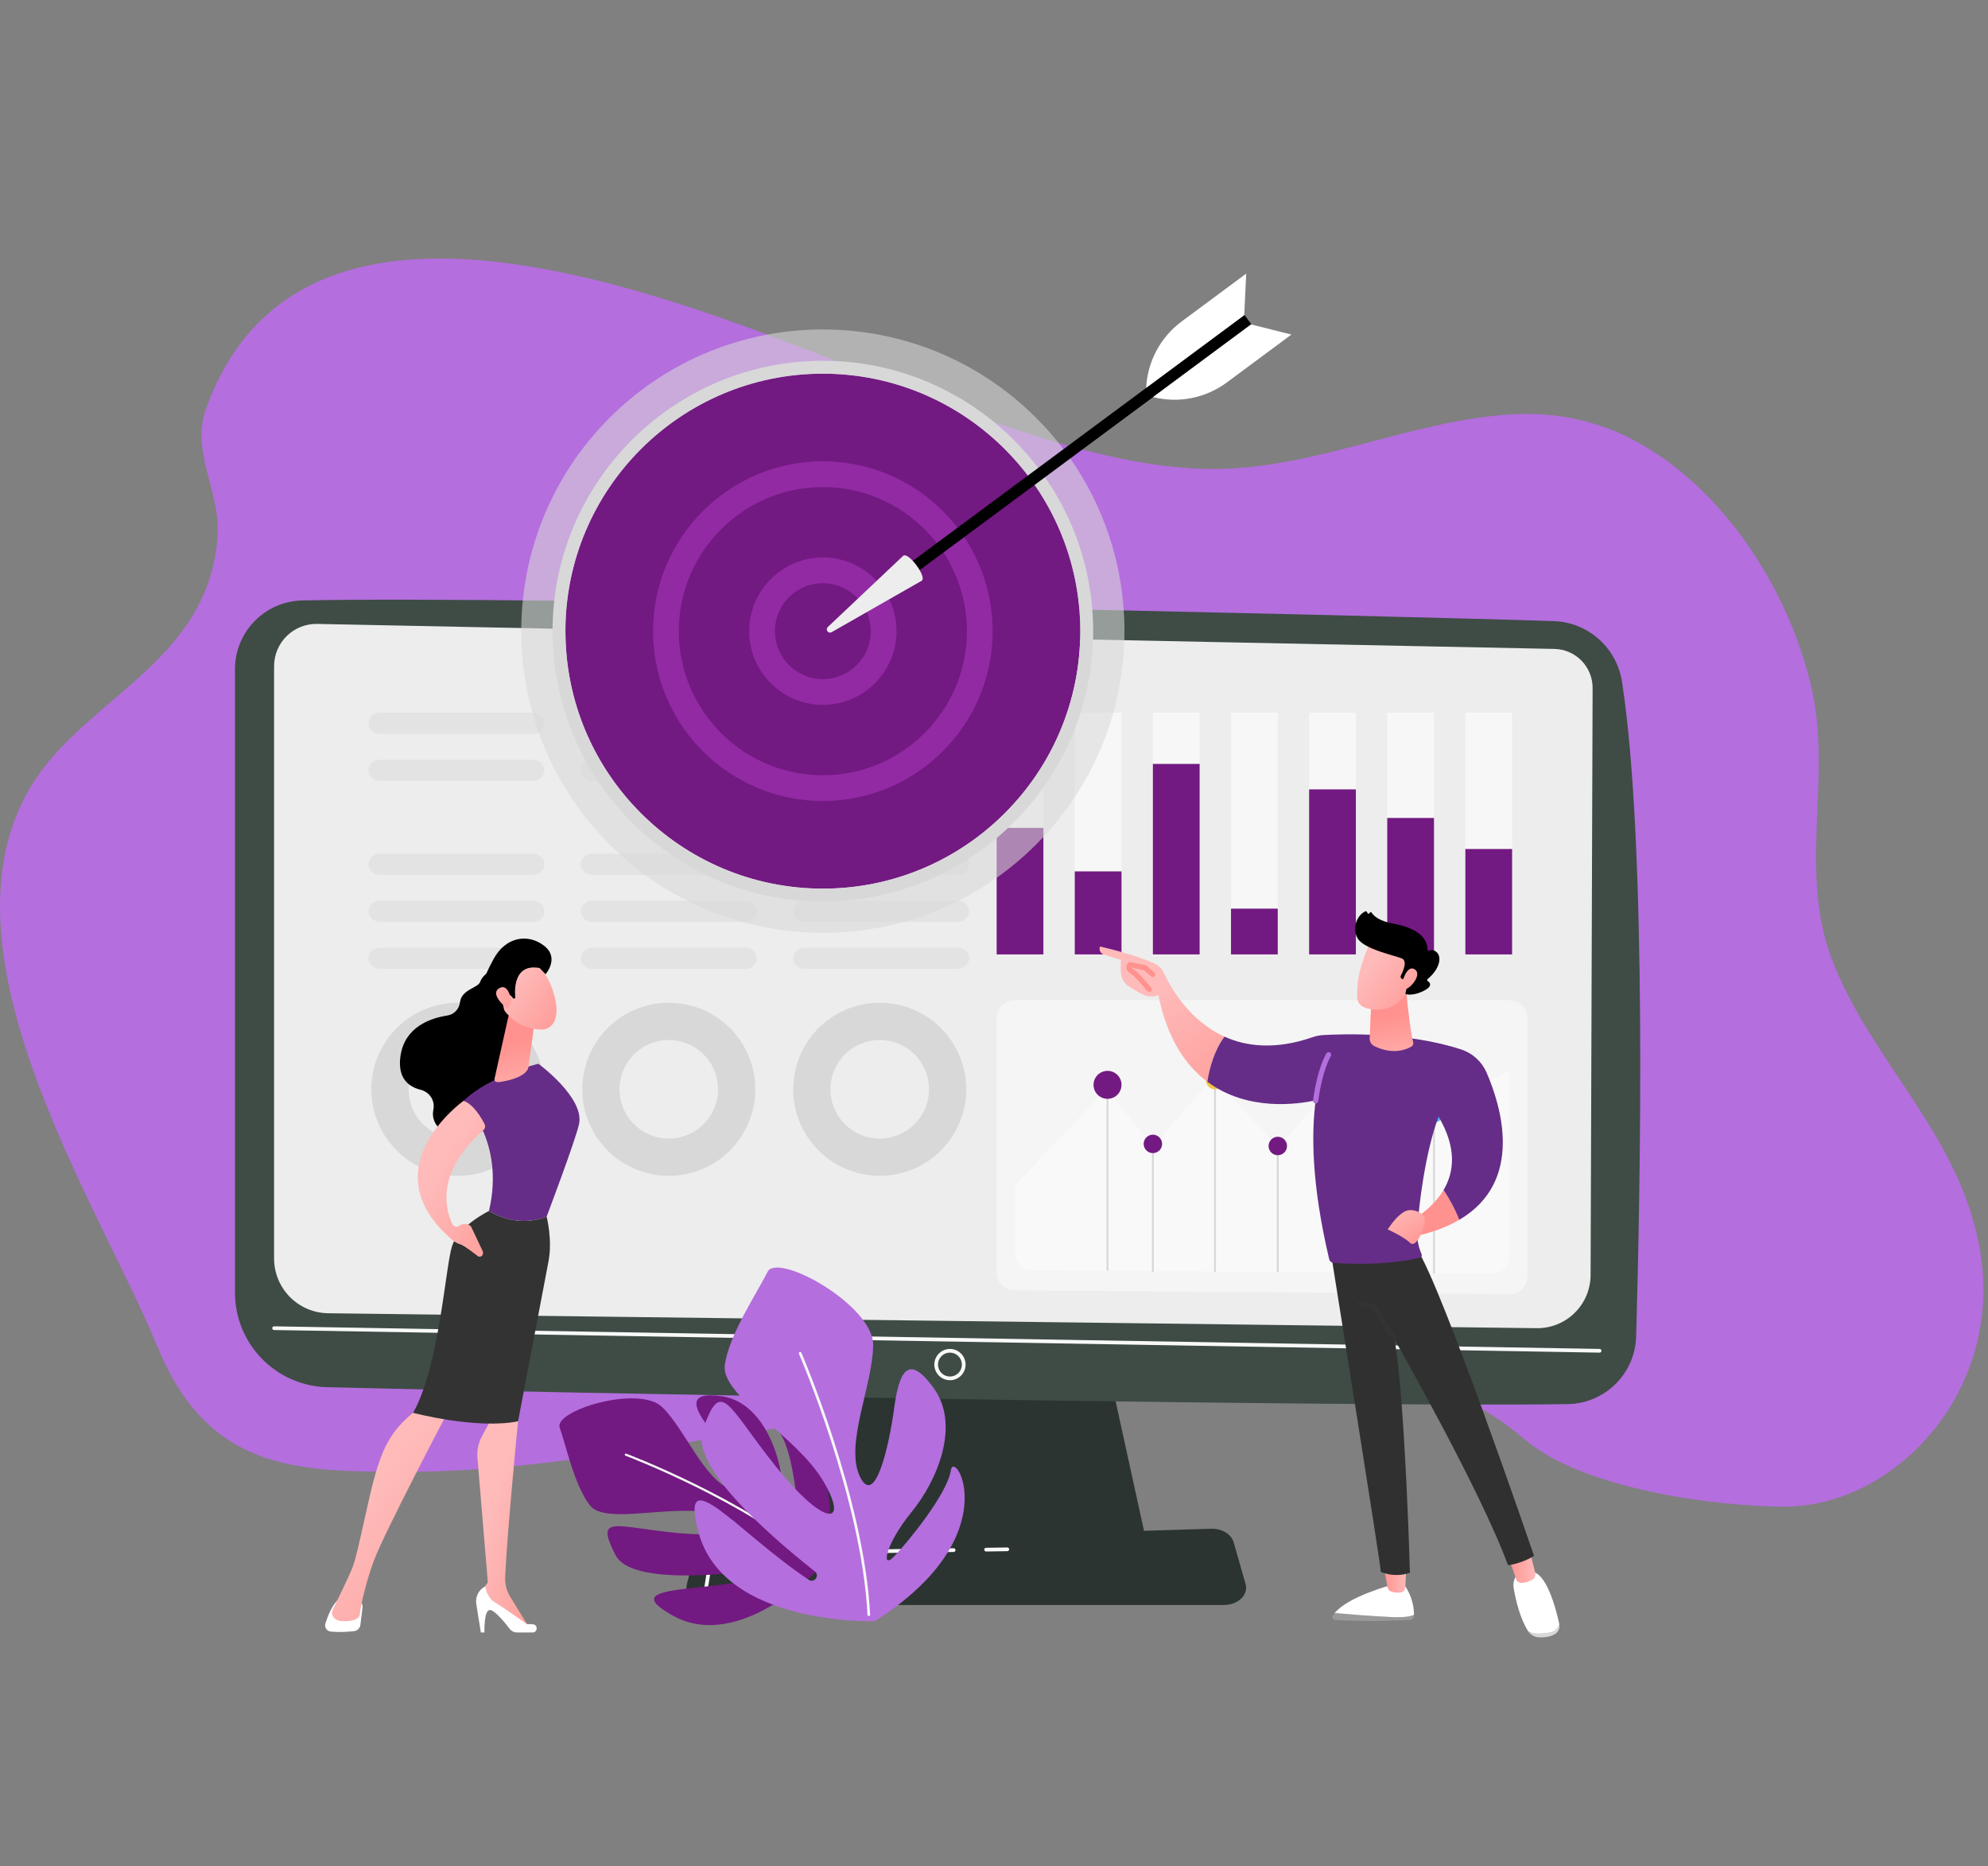 <svg width="423" height="397" viewBox="0 0 423 397" fill="none" xmlns="http://www.w3.org/2000/svg">
<rect x="0" y="0" width="423" height="397" fill="#808080" stroke="none"/>
<path d="M8.472 164.442C20.416 147.782 44.66 139.563 46.294 113.958C46.914 104.261 40.471 96.195 43.883 86.799C66.776 23.766 161.303 71.323 202.344 86.463C219.432 92.776 239.895 99.842 258.54 99.759C280.003 99.661 300.346 89.396 321.637 88.151C328.197 87.771 334.28 88.559 339.928 90.377C361.095 97.183 379.109 120.312 385.249 145.453C390.222 165.837 382.068 185.441 390.348 205.525C399.172 226.944 417.607 242.306 421.442 266.783C426.044 296.16 403.08 320.639 379.455 320.498C364.415 320.409 336.682 316.699 324.322 306.122C309.27 293.242 294.04 291.831 275.906 291.584C241.405 291.116 206.604 298.182 172.353 302.839C143 306.83 113.966 313.31 84.386 313.108C62.66 312.96 44.235 312.551 33.502 286.469C20.67 255.312 -16.58 199.384 8.472 164.442Z" fill="#B46EDE"/>
<g clip-path="url(#clip0_65_4832)">
<path d="M175.828 285.021L169.371 329.575H244.278L234.521 285.021H175.828Z" fill="#2B3430"/>
<path d="M49.998 142.355V274.972C49.996 280.219 52.044 285.259 55.706 289.017C59.367 292.775 64.352 294.955 69.597 295.09C118.035 296.339 287.448 299.37 333.558 298.688C337.373 298.631 341.02 297.103 343.736 294.422C346.452 291.742 348.027 288.116 348.134 284.301C349.024 253.493 350.468 179.408 345.124 145.013C344.581 141.503 342.827 138.293 340.167 135.939C337.508 133.584 334.109 132.233 330.558 132.12C289.973 130.821 110.385 126.699 64.296 127.732C60.475 127.817 56.838 129.395 54.166 132.128C51.493 134.861 49.997 138.532 49.998 142.355Z" fill="#3E4C45"/>
<path d="M58.318 141.71V267.706C58.318 270.768 59.523 273.707 61.673 275.888C63.822 278.068 66.744 279.316 69.806 279.36L326.929 282.537C328.429 282.559 329.919 282.284 331.313 281.727C332.706 281.17 333.975 280.342 335.046 279.29C336.117 278.239 336.968 276.986 337.552 275.604C338.135 274.221 338.438 272.736 338.443 271.236L338.871 146.367C338.879 144.196 338.036 142.109 336.523 140.552C335.009 138.996 332.946 138.095 330.776 138.042L67.526 132.723C66.328 132.694 65.135 132.905 64.02 133.343C62.904 133.782 61.887 134.439 61.029 135.277C60.171 136.114 59.489 137.114 59.024 138.219C58.558 139.324 58.318 140.511 58.318 141.71Z" fill="#EDEDED"/>
<path d="M340.375 287.738H340.367L58.313 282.93C58.261 282.929 58.21 282.918 58.163 282.897C58.115 282.877 58.072 282.847 58.036 282.81C58 282.773 57.972 282.729 57.953 282.681C57.934 282.633 57.925 282.581 57.926 282.529C57.928 282.425 57.971 282.326 58.046 282.253C58.121 282.18 58.222 282.14 58.326 282.141L340.381 286.948C340.482 286.954 340.577 286.998 340.646 287.072C340.715 287.146 340.753 287.244 340.753 287.345C340.752 287.446 340.712 287.543 340.642 287.616C340.571 287.689 340.476 287.732 340.375 287.736V287.738Z" fill="#F9F9F9"/>
<path d="M202.128 293.608C201.469 293.608 200.826 293.413 200.278 293.047C199.731 292.681 199.304 292.161 199.052 291.553C198.8 290.944 198.734 290.275 198.863 289.629C198.991 288.984 199.308 288.39 199.774 287.925C200.239 287.459 200.833 287.142 201.478 287.014C202.124 286.885 202.794 286.951 203.402 287.203C204.01 287.455 204.53 287.882 204.896 288.429C205.262 288.977 205.457 289.62 205.457 290.279C205.456 291.161 205.105 292.007 204.481 292.631C203.857 293.256 203.01 293.607 202.128 293.608ZM202.128 287.738C201.625 287.738 201.134 287.887 200.716 288.166C200.299 288.446 199.973 288.842 199.781 289.307C199.589 289.771 199.538 290.282 199.636 290.774C199.734 291.267 199.976 291.72 200.332 292.075C200.687 292.43 201.139 292.672 201.632 292.77C202.125 292.868 202.636 292.818 203.1 292.626C203.564 292.433 203.961 292.108 204.24 291.69C204.519 291.272 204.668 290.781 204.668 290.279C204.667 289.605 204.399 288.96 203.923 288.483C203.447 288.007 202.801 287.739 202.128 287.738Z" fill="#F9F9F9"/>
<path d="M260.413 341.423H150.782C147.804 341.423 145.568 339.302 146.143 337.025L147.55 331.461C147.978 329.788 149.814 328.56 152 328.491L257.688 325.198C259.972 325.126 261.995 326.338 262.492 328.077L265.027 336.939C265.687 339.238 263.439 341.423 260.413 341.423Z" fill="#2B3430"/>
<path d="M209.798 330.037C209.697 330.031 209.602 329.988 209.532 329.914C209.463 329.841 209.424 329.743 209.424 329.642C209.424 329.541 209.463 329.444 209.532 329.37C209.602 329.297 209.697 329.253 209.798 329.248L214.327 329.182C214.431 329.181 214.531 329.222 214.606 329.294C214.681 329.367 214.724 329.466 214.727 329.57C214.728 329.675 214.688 329.775 214.615 329.85C214.543 329.926 214.443 329.969 214.338 329.97L209.81 330.037H209.798Z" fill="#F9F9F9"/>
<path d="M150.202 338.393C150.181 338.395 150.16 338.395 150.139 338.393C150.037 338.375 149.945 338.318 149.885 338.234C149.825 338.149 149.801 338.045 149.818 337.942L150.46 333.895C150.628 332.835 151.165 331.868 151.976 331.165C152.788 330.463 153.822 330.07 154.895 330.056L202.93 329.354C203.031 329.357 203.127 329.4 203.198 329.472C203.269 329.544 203.31 329.641 203.311 329.742C203.313 329.844 203.275 329.942 203.207 330.016C203.138 330.091 203.043 330.136 202.942 330.142L154.906 330.844C154.018 330.856 153.164 331.181 152.493 331.762C151.821 332.343 151.377 333.143 151.239 334.019L150.597 338.066C150.581 338.159 150.532 338.243 150.46 338.303C150.387 338.362 150.296 338.394 150.202 338.393Z" fill="#F9F9F9"/>
<g opacity="0.53">
<path d="M222.011 151.602H212.062V203.026H222.011V151.602Z" fill="white"/>
<path d="M238.634 151.602H228.686V203.026H238.634V151.602Z" fill="white"/>
<path d="M255.257 151.602H245.309V203.026H255.257V151.602Z" fill="white"/>
<path d="M271.878 151.602H261.93V203.026H271.878V151.602Z" fill="white"/>
<path d="M288.501 151.602H278.553V203.026H288.501V151.602Z" fill="white"/>
<path d="M305.122 151.602H295.174V203.026H305.122V151.602Z" fill="white"/>
<path d="M321.745 151.602H311.797V203.026H321.745V151.602Z" fill="white"/>
</g>
<path d="M222.011 176.114H212.062V203.027H222.011V176.114Z" fill="#731982"/>
<path d="M238.632 185.363H228.684V203.026H238.632V185.363Z" fill="#731982"/>
<path d="M255.255 162.504H245.307V203.025H255.255V162.504Z" fill="#731982"/>
<path d="M271.876 193.291H261.928V203.026H271.876V193.291Z" fill="#731982"/>
<path d="M288.499 167.921H278.551V203.026H288.499V167.921Z" fill="#731982"/>
<path d="M305.12 174H295.172V203.027H305.12V174Z" fill="#731982"/>
<path d="M321.743 180.606H311.795V203.027H321.743V180.606Z" fill="#731982"/>
<path d="M97.422 213.306C93.78 213.304 90.22 214.383 87.191 216.405C84.163 218.428 81.802 221.303 80.407 224.667C79.013 228.031 78.647 231.734 79.357 235.306C80.067 238.877 81.82 242.159 84.394 244.734C86.969 247.31 90.25 249.064 93.821 249.775C97.393 250.486 101.095 250.122 104.46 248.728C107.825 247.335 110.701 244.975 112.724 241.947C114.748 238.919 115.828 235.359 115.828 231.717C115.828 226.835 113.889 222.153 110.437 218.701C106.986 215.248 102.304 213.307 97.422 213.306ZM97.422 242.206C95.348 242.206 93.32 241.591 91.596 240.439C89.871 239.287 88.527 237.649 87.734 235.733C86.94 233.817 86.732 231.708 87.137 229.674C87.541 227.639 88.54 225.771 90.007 224.304C91.474 222.838 93.342 221.839 95.376 221.434C97.41 221.03 99.519 221.237 101.435 222.031C103.351 222.825 104.989 224.169 106.142 225.893C107.294 227.618 107.909 229.646 107.909 231.72C107.909 234.501 106.804 237.168 104.837 239.135C102.871 241.102 100.203 242.206 97.422 242.206Z" fill="#D8D8D8"/>
<path d="M142.302 213.306C138.661 213.306 135.101 214.385 132.073 216.409C129.046 218.432 126.686 221.307 125.292 224.672C123.899 228.036 123.534 231.738 124.244 235.309C124.955 238.881 126.708 242.162 129.283 244.737C131.858 247.312 135.139 249.065 138.71 249.776C142.282 250.486 145.984 250.121 149.348 248.728C152.713 247.334 155.588 244.974 157.611 241.947C159.634 238.919 160.714 235.359 160.714 231.717C160.714 229.3 160.238 226.905 159.313 224.672C158.387 222.438 157.031 220.408 155.322 218.698C153.612 216.989 151.582 215.632 149.348 214.707C147.115 213.782 144.72 213.306 142.302 213.306ZM142.302 242.206C140.228 242.206 138.201 241.591 136.476 240.439C134.752 239.287 133.408 237.649 132.614 235.733C131.82 233.817 131.613 231.708 132.017 229.674C132.422 227.639 133.421 225.771 134.887 224.304C136.354 222.838 138.222 221.839 140.257 221.434C142.291 221.03 144.399 221.237 146.316 222.031C148.232 222.825 149.87 224.169 151.022 225.893C152.174 227.618 152.789 229.646 152.789 231.72C152.789 234.501 151.684 237.168 149.718 239.135C147.751 241.102 145.084 242.206 142.302 242.206Z" fill="#D8D8D8"/>
<path d="M187.185 213.306C183.544 213.306 179.984 214.386 176.957 216.41C173.929 218.433 171.57 221.309 170.176 224.673C168.783 228.037 168.419 231.739 169.129 235.311C169.84 238.882 171.594 242.163 174.169 244.737C176.744 247.312 180.025 249.065 183.596 249.776C187.168 250.486 190.869 250.121 194.234 248.728C197.598 247.334 200.473 244.974 202.496 241.946C204.519 238.919 205.599 235.359 205.599 231.717C205.599 229.299 205.123 226.905 204.197 224.671C203.272 222.437 201.916 220.407 200.206 218.698C198.496 216.988 196.466 215.632 194.232 214.707C191.998 213.781 189.603 213.305 187.185 213.306ZM187.185 242.206C185.111 242.206 183.083 241.591 181.359 240.439C179.634 239.287 178.29 237.649 177.497 235.733C176.703 233.817 176.495 231.708 176.9 229.674C177.304 227.639 178.303 225.771 179.77 224.304C181.236 222.838 183.105 221.839 185.139 221.434C187.173 221.03 189.282 221.237 191.198 222.031C193.114 222.825 194.752 224.169 195.905 225.893C197.057 227.618 197.672 229.646 197.672 231.72C197.672 234.501 196.567 237.168 194.6 239.135C192.634 241.102 189.966 242.206 187.185 242.206Z" fill="#D8D8D8"/>
<path opacity="0.44" d="M321.208 275.279L215.82 274.488C214.821 274.48 213.865 274.078 213.161 273.369C212.457 272.66 212.062 271.702 212.063 270.703V216.557C212.063 215.553 212.462 214.59 213.171 213.881C213.881 213.171 214.844 212.772 215.847 212.772H321.236C322.24 212.772 323.202 213.171 323.912 213.881C324.622 214.59 325.02 215.553 325.02 216.557V271.495C325.02 271.994 324.922 272.488 324.73 272.95C324.538 273.411 324.257 273.829 323.902 274.181C323.548 274.533 323.127 274.811 322.665 275C322.202 275.188 321.707 275.283 321.208 275.279Z" fill="white"/>
<path opacity="0.44" d="M304.861 237.219L291.313 222.892L271.882 244.026L258.171 229.232L245.307 243.765L235.445 231.78L216.012 252.02V266.653C216.012 267.581 216.379 268.473 217.034 269.132C217.688 269.791 218.577 270.165 219.506 270.172L317.525 270.908C317.989 270.912 318.45 270.823 318.88 270.648C319.31 270.473 319.701 270.214 320.031 269.887C320.361 269.56 320.622 269.171 320.801 268.742C320.979 268.313 321.071 267.853 321.071 267.389V227.582L304.861 237.219Z" fill="white"/>
<path d="M305.318 236.821H304.924V270.908H305.318V236.821Z" fill="#D8D8D8"/>
<path d="M291.505 222.892H291.111V270.712H291.505V222.892Z" fill="white"/>
<path d="M272.073 243.768H271.68V270.566H272.073V243.768Z" fill="#D8D8D8"/>
<path d="M258.728 229.755H258.334V270.565H258.728V229.755Z" fill="#D8D8D8"/>
<path d="M245.503 243.333H245.109V270.565H245.503V243.333Z" fill="#D8D8D8"/>
<path d="M235.853 230.771H235.459V270.303H235.853V230.771Z" fill="#D8D8D8"/>
<path d="M238.632 230.772C238.632 231.361 238.457 231.936 238.13 232.426C237.803 232.916 237.337 233.298 236.793 233.523C236.249 233.748 235.65 233.807 235.072 233.692C234.495 233.577 233.964 233.293 233.548 232.877C233.131 232.46 232.848 231.93 232.733 231.352C232.618 230.774 232.677 230.175 232.903 229.631C233.128 229.087 233.51 228.622 234 228.295C234.49 227.968 235.066 227.793 235.655 227.793C236.046 227.793 236.433 227.87 236.794 228.02C237.156 228.17 237.484 228.389 237.76 228.666C238.037 228.942 238.256 229.271 238.406 229.632C238.555 229.993 238.632 230.38 238.632 230.772Z" fill="#731982"/>
<path d="M245.307 245.295C246.39 245.295 247.269 244.417 247.269 243.333C247.269 242.25 246.39 241.372 245.307 241.372C244.224 241.372 243.346 242.25 243.346 243.333C243.346 244.417 244.224 245.295 245.307 245.295Z" fill="#731982"/>
<path d="M260.495 229.756C260.495 230.144 260.38 230.523 260.164 230.845C259.948 231.168 259.642 231.419 259.284 231.567C258.925 231.716 258.531 231.754 258.15 231.679C257.77 231.603 257.421 231.416 257.146 231.142C256.872 230.867 256.685 230.518 256.61 230.137C256.534 229.757 256.573 229.362 256.722 229.004C256.87 228.646 257.122 228.339 257.444 228.124C257.767 227.908 258.146 227.793 258.534 227.793C258.791 227.793 259.047 227.844 259.285 227.943C259.523 228.042 259.739 228.186 259.921 228.368C260.103 228.551 260.248 228.767 260.346 229.005C260.445 229.243 260.495 229.498 260.495 229.756Z" fill="url(#paint0_linear_65_4832)"/>
<path d="M273.823 244.094C273.997 243.025 273.271 242.017 272.201 241.844C271.132 241.67 270.125 242.396 269.951 243.465C269.777 244.535 270.504 245.542 271.573 245.716C272.642 245.889 273.65 245.163 273.823 244.094Z" fill="#731982"/>
<path d="M291.309 224.853C292.392 224.853 293.271 223.975 293.271 222.892C293.271 221.808 292.392 220.93 291.309 220.93C290.226 220.93 289.348 221.808 289.348 222.892C289.348 223.975 290.226 224.853 291.309 224.853Z" fill="url(#paint1_linear_65_4832)"/>
<path d="M305.122 238.782C306.205 238.782 307.083 237.904 307.083 236.821C307.083 235.738 306.205 234.859 305.122 234.859C304.038 234.859 303.16 235.738 303.16 236.821C303.16 237.904 304.038 238.782 305.122 238.782Z" fill="url(#paint2_linear_65_4832)"/>
<g opacity="0.48">
<path d="M113.372 151.602H80.865C79.507 151.602 78.404 152.613 78.404 153.859C78.404 155.106 79.507 156.117 80.865 156.117H113.372C114.731 156.117 115.834 155.107 115.834 153.859C115.834 152.612 114.731 151.602 113.372 151.602Z" fill="#D8D8D8"/>
<path d="M113.372 161.6H80.865C79.507 161.6 78.404 162.612 78.404 163.858C78.404 165.105 79.507 166.117 80.865 166.117H113.372C114.731 166.117 115.834 165.106 115.834 163.858C115.834 162.61 114.731 161.6 113.372 161.6Z" fill="#D8D8D8"/>
<path d="M113.372 201.597H80.865C79.507 201.597 78.404 202.607 78.404 203.855C78.404 205.103 79.507 206.113 80.865 206.113H113.372C114.731 206.113 115.834 205.101 115.834 203.855C115.834 202.608 114.731 201.597 113.372 201.597Z" fill="#D8D8D8"/>
<path d="M113.372 191.597H80.865C79.507 191.597 78.404 192.608 78.404 193.856C78.404 195.104 79.507 196.114 80.865 196.114H113.372C114.731 196.114 115.834 195.103 115.834 193.856C115.834 192.609 114.731 191.597 113.372 191.597Z" fill="#D8D8D8"/>
<path d="M113.372 181.598H80.865C79.507 181.598 78.404 182.609 78.404 183.857C78.404 185.105 79.507 186.115 80.865 186.115H113.372C114.731 186.115 115.834 185.104 115.834 183.857C115.834 182.61 114.731 181.598 113.372 181.598Z" fill="#D8D8D8"/>
</g>
<g opacity="0.48">
<path d="M158.557 151.602H126.051C124.691 151.602 123.59 152.613 123.59 153.859C123.59 155.106 124.692 156.117 126.051 156.117H158.557C159.917 156.117 161.018 155.107 161.018 153.859C161.018 152.612 159.917 151.602 158.557 151.602Z" fill="#D8D8D8"/>
<path d="M158.557 161.6H126.051C124.691 161.6 123.59 162.612 123.59 163.858C123.59 165.105 124.692 166.117 126.051 166.117H158.557C159.917 166.117 161.018 165.106 161.018 163.858C161.018 162.61 159.917 161.6 158.557 161.6Z" fill="#D8D8D8"/>
<path d="M158.557 201.597H126.051C124.691 201.597 123.59 202.607 123.59 203.855C123.59 205.103 124.692 206.113 126.051 206.113H158.557C159.917 206.113 161.018 205.101 161.018 203.855C161.018 202.608 159.917 201.597 158.557 201.597Z" fill="#D8D8D8"/>
<path d="M158.557 191.597H126.051C124.691 191.597 123.59 192.608 123.59 193.856C123.59 195.104 124.692 196.114 126.051 196.114H158.557C159.917 196.114 161.018 195.103 161.018 193.856C161.018 192.609 159.917 191.597 158.557 191.597Z" fill="#D8D8D8"/>
<path d="M158.557 181.598H126.051C124.691 181.598 123.59 182.609 123.59 183.857C123.59 185.105 124.692 186.115 126.051 186.115H158.557C159.917 186.115 161.018 185.104 161.018 183.857C161.018 182.61 159.917 181.598 158.557 181.598Z" fill="#D8D8D8"/>
</g>
<g opacity="0.48">
<path d="M203.742 151.602H171.237C169.877 151.602 168.775 152.613 168.775 153.859C168.775 155.106 169.878 156.117 171.237 156.117H203.742C205.102 156.117 206.204 155.107 206.204 153.859C206.204 152.612 205.102 151.602 203.742 151.602Z" fill="#D8D8D8"/>
<path d="M203.742 161.6H171.237C169.877 161.6 168.775 162.612 168.775 163.858C168.775 165.105 169.878 166.117 171.237 166.117H203.742C205.102 166.117 206.204 165.106 206.204 163.858C206.204 162.61 205.102 161.6 203.742 161.6Z" fill="#D8D8D8"/>
<path d="M203.742 201.597H171.237C169.877 201.597 168.775 202.607 168.775 203.855C168.775 205.103 169.878 206.113 171.237 206.113H203.742C205.102 206.113 206.204 205.101 206.204 203.855C206.204 202.608 205.102 201.597 203.742 201.597Z" fill="#D8D8D8"/>
<path d="M203.742 191.597H171.237C169.877 191.597 168.775 192.608 168.775 193.856C168.775 195.104 169.878 196.114 171.237 196.114H203.742C205.102 196.114 206.204 195.103 206.204 193.856C206.204 192.609 205.102 191.597 203.742 191.597Z" fill="#D8D8D8"/>
<path d="M203.742 181.598H171.237C169.877 181.598 168.775 182.609 168.775 183.857C168.775 185.105 169.878 186.115 171.237 186.115H203.742C205.102 186.115 206.204 185.104 206.204 183.857C206.204 182.61 205.102 181.598 203.742 181.598Z" fill="#D8D8D8"/>
</g>
<path d="M175.495 332.458C175.495 332.458 157.874 351.883 143.16 343.674C131.336 337.075 148.136 338.799 162.389 335.684C163.507 335.44 163.214 333.769 162.079 333.919C150.928 335.398 133.913 336.606 130.958 330.791C126.496 322.016 130.822 324.86 144.401 326.129C157.979 327.397 160.595 324.044 151.733 321.955C142.87 319.866 128.77 324.486 125.485 320.191C122.2 315.895 120.405 307.371 119.096 303.704C117.788 300.037 136.004 294.537 140.926 299.35C145.848 304.163 149.847 314.907 155.693 316.868C161.539 318.829 155.251 309.326 151.376 304.421C147.502 299.516 145.965 295.87 153.707 297.037C161.449 298.205 165.541 307.657 166.358 314.71C167.174 321.763 169.901 325.707 169.782 322.218C169.663 318.73 168.391 308.028 165.918 304.81C163.445 301.593 181.095 305.519 175.495 332.458Z" fill="#731982"/>
<path d="M174.061 332.643C174.022 332.658 173.979 332.662 173.938 332.654C173.896 332.647 173.858 332.628 173.826 332.6C158.703 319.37 133.338 309.753 133.084 309.658C133.055 309.647 133.029 309.631 133.007 309.61C132.985 309.589 132.967 309.565 132.954 309.537C132.942 309.509 132.935 309.479 132.934 309.449C132.933 309.419 132.938 309.388 132.948 309.36C132.959 309.331 132.975 309.305 132.996 309.283C133.017 309.261 133.042 309.243 133.069 309.23C133.097 309.218 133.127 309.211 133.157 309.21C133.188 309.209 133.218 309.214 133.246 309.224C133.502 309.32 158.944 318.962 174.131 332.253C174.177 332.293 174.205 332.35 174.209 332.411C174.214 332.472 174.193 332.533 174.153 332.579C174.129 332.608 174.097 332.63 174.061 332.643Z" fill="#F7F7F7"/>
<path d="M186.132 344.865C186.132 344.865 153.955 345.926 148.62 325.939C144.34 309.876 157.168 326.162 172.093 336.063C173.263 336.84 174.487 335.155 173.385 334.283C162.555 325.714 146.954 311.747 149.556 304.174C153.482 292.742 154.669 298.988 165.151 312.042C175.634 325.096 180.823 324.537 175.093 314.94C169.363 305.342 153.245 296.855 154.227 290.294C155.208 283.732 161.19 274.862 163.303 270.576C165.416 266.291 185.825 277.644 185.788 286.093C185.75 294.541 179.695 307.248 182.957 314.075C186.22 320.902 189.228 307.242 190.242 299.634C191.257 292.027 193.157 287.56 198.74 295.384C204.322 303.208 199.489 314.889 193.968 321.634C188.448 328.379 187.299 334.154 190.27 331.063C193.242 327.971 201.593 317.716 202.315 312.786C203.037 307.856 214.666 326.787 186.132 344.865Z" fill="#B46EDE"/>
<path d="M184.743 343.758C184.696 343.737 184.656 343.703 184.627 343.66C184.598 343.617 184.582 343.567 184.579 343.515C183.324 318.879 170.133 288.299 169.999 287.996C169.982 287.962 169.972 287.924 169.969 287.885C169.967 287.847 169.972 287.808 169.986 287.771C169.999 287.735 170.019 287.702 170.046 287.673C170.072 287.645 170.104 287.623 170.14 287.607C170.175 287.592 170.214 287.584 170.252 287.583C170.291 287.583 170.329 287.591 170.365 287.606C170.401 287.622 170.433 287.644 170.46 287.672C170.486 287.7 170.507 287.733 170.52 287.77C170.654 288.077 183.887 318.746 185.147 343.486C185.15 343.536 185.14 343.584 185.118 343.628C185.096 343.672 185.063 343.71 185.022 343.737C184.982 343.765 184.934 343.781 184.885 343.785C184.836 343.788 184.787 343.779 184.743 343.758Z" fill="#F7F7F7"/>
<path opacity="0.57" d="M220.465 179.643C245.528 154.58 245.528 113.945 220.465 88.882C195.401 63.819 154.766 63.819 129.703 88.882C104.64 113.945 104.64 154.58 129.703 179.643C154.766 204.706 195.401 204.706 220.465 179.643Z" fill="#D8D8D8"/>
<path d="M175.084 189.036C205.334 189.036 229.857 164.514 229.857 134.263C229.857 104.013 205.334 79.49 175.084 79.49C144.833 79.49 120.311 104.013 120.311 134.263C120.311 164.514 144.833 189.036 175.084 189.036Z" fill="#731982"/>
<path d="M175.083 191.78C143.368 191.78 117.566 165.978 117.566 134.263C117.566 102.548 143.368 76.745 175.083 76.745C206.798 76.745 232.6 102.547 232.6 134.263C232.6 165.979 206.798 191.78 175.083 191.78ZM175.083 79.489C144.881 79.489 120.31 104.06 120.31 134.263C120.31 164.466 144.881 189.036 175.083 189.036C205.285 189.036 229.856 164.465 229.856 134.263C229.856 104.061 205.285 79.489 175.083 79.489Z" fill="#D8D8D8"/>
<path d="M198.696 157.875C211.737 144.834 211.737 123.691 198.696 110.65C185.656 97.609 164.512 97.609 151.472 110.65C138.431 123.691 138.431 144.834 151.472 157.875C164.512 170.916 185.656 170.916 198.696 157.875Z" fill="#731982"/>
<path d="M175.084 170.399C155.158 170.399 138.947 154.188 138.947 134.263C138.947 114.338 155.158 98.126 175.084 98.126C195.01 98.126 211.219 114.337 211.219 134.263C211.219 154.189 195.006 170.399 175.084 170.399ZM175.084 103.614C158.184 103.614 144.435 117.362 144.435 134.263C144.435 151.164 158.184 164.912 175.084 164.912C191.984 164.912 205.733 151.163 205.733 134.263C205.733 117.363 191.984 103.614 175.084 103.614Z" fill="#912AA3"/>
<path d="M187.67 137.226C189.311 130.272 185.005 123.304 178.051 121.663C171.097 120.022 164.129 124.329 162.487 131.283C160.846 138.237 165.153 145.205 172.107 146.846C179.061 148.487 186.029 144.18 187.67 137.226Z" fill="#731982"/>
<path d="M175.083 149.943C166.437 149.943 159.402 142.909 159.402 134.263C159.402 125.617 166.437 118.582 175.083 118.582C183.73 118.582 190.764 125.616 190.764 134.263C190.764 142.911 183.73 149.943 175.083 149.943ZM175.083 124.069C173.067 124.068 171.096 124.666 169.419 125.786C167.743 126.906 166.436 128.498 165.664 130.361C164.892 132.224 164.69 134.274 165.083 136.251C165.477 138.229 166.447 140.046 167.873 141.472C169.299 142.897 171.115 143.868 173.093 144.262C175.071 144.655 177.12 144.454 178.983 143.682C180.846 142.91 182.438 141.604 183.559 139.927C184.679 138.251 185.277 136.28 185.277 134.263C185.274 131.56 184.199 128.969 182.288 127.058C180.377 125.147 177.786 124.072 175.083 124.069Z" fill="#912AA3"/>
<path d="M190.379 122.16L191.836 124.126L266.258 68.976L264.802 67.01L190.379 122.16Z" fill="black"/>
<path d="M192.189 118.218C193.315 117.382 197.255 122.698 196.128 123.533L176.959 134.474C176.251 134.878 175.552 133.939 176.145 133.375L192.189 118.218Z" fill="#EDEDED"/>
<path d="M266.197 69.01L274.783 71.171L261.039 81.357C258.815 83.005 256.253 84.139 253.538 84.677C250.823 85.215 248.022 85.144 245.338 84.468L266.197 69.01Z" fill="white"/>
<path d="M264.739 67.044L265.167 58.2L251.423 68.386C249.199 70.034 247.369 72.156 246.065 74.597C244.761 77.038 244.015 79.739 243.881 82.503L264.739 67.044Z" fill="white"/>
<path d="M105.949 205.488C105.949 205.488 102.78 207.031 102.196 208.805C101.729 210.226 98.223 210.41 97.876 213.205C97.698 214.649 96.63 215.804 95.193 216.025C91.612 216.573 86.097 218.433 85.212 224.649C84.538 229.393 86.957 231.192 89.492 231.818C91.356 232.276 92.596 234.089 92.219 235.971C91.856 237.777 92.397 239.864 95.524 241.514C102.533 245.213 109.533 232.752 109.533 232.752L110.967 210.995L105.949 205.488Z" fill="black"/>
<path d="M77.139 341.91L76.686 345.636C76.645 345.98 76.489 346.3 76.244 346.544C75.999 346.789 75.679 346.943 75.335 346.983C74.14 347.12 72.221 347.261 70.344 347.062C70.15 347.04 69.964 346.975 69.798 346.872C69.632 346.77 69.491 346.631 69.385 346.468C69.279 346.304 69.211 346.119 69.185 345.925C69.16 345.732 69.177 345.535 69.237 345.349C69.695 343.91 70.531 341.749 71.739 340.477H75.874C76.055 340.477 76.234 340.516 76.399 340.59C76.563 340.664 76.71 340.773 76.83 340.908C76.95 341.044 77.039 341.203 77.092 341.376C77.146 341.549 77.162 341.731 77.139 341.91Z" fill="white"/>
<path d="M109.537 298.232L110.235 302.339C110.235 302.339 107.897 326.02 107.482 335.492C107.417 336.977 107.8 338.446 108.58 339.711L112.646 346.313L102.314 340.213L102.109 338.953L103.801 336.627L101.589 310.1C101.459 308.541 101.781 306.979 102.515 305.598L104.656 301.583L109.537 298.232Z" fill="url(#paint3_linear_65_4832)"/>
<path d="M113.324 347.267H110.027C109.723 347.268 109.422 347.199 109.149 347.065C108.876 346.931 108.638 346.736 108.452 346.495C107.423 345.16 105.294 342.554 104.278 342.486C102.908 342.394 103.083 347.267 103.083 347.267H102.315L101.342 341.211C101.223 340.469 101.341 339.707 101.678 339.035C102.016 338.363 102.556 337.814 103.223 337.466C103.223 337.466 103.536 339.784 105.235 340.808C106.934 341.832 112.15 345.505 112.15 345.505C112.596 345.453 113.047 345.464 113.49 345.54C114.527 345.727 114.381 347.267 113.324 347.267Z" fill="white"/>
<path d="M95.382 300.181C95.382 300.181 81.685 326.161 79.512 332.093C77.34 338.026 76.572 342.974 76.548 343.442C76.502 344.174 75.591 344.876 73.081 344.876C71.786 344.876 71.155 344.357 70.84 343.854C70.712 343.642 70.639 343.401 70.63 343.153C70.62 342.905 70.674 342.658 70.786 342.437C71.578 340.832 74.092 335.71 75.023 333.386C76.135 330.611 78.526 318.037 79.839 313.664C81.152 309.292 82.633 304.549 88.345 300.181C88.338 300.181 92.258 296.341 95.382 300.181Z" fill="url(#paint4_linear_65_4832)"/>
<path d="M104.038 257.611C107.569 242.64 98.621 234.177 98.621 234.177C104.268 228.756 114.558 226.289 114.558 226.289C114.558 226.289 124.376 233.467 123.212 239.085C122.529 242.378 116.31 258.81 116.31 258.81C116.31 258.81 110.56 261.528 104.038 257.611Z" fill="#652D87"/>
<path d="M96.204 265.023C97.641 260.691 104.037 257.611 104.037 257.611C110.565 261.528 116.309 258.807 116.309 258.807C116.309 258.807 117.593 263.735 116.709 268.316C115.825 272.897 110.234 302.338 110.234 302.338C101.436 304.12 87.902 300.544 87.902 300.544C93.507 290.593 94.766 269.354 96.204 265.023Z" fill="#333333"/>
<path d="M108.138 216.392L105.265 229.295C104.99 230.431 106.026 230.245 107.176 230.028C109.057 229.674 111.483 228.943 112.293 227.479C112.372 227.327 112.422 227.162 112.44 226.992L113.674 218.046C113.722 217.701 113.657 217.349 113.487 217.044C113.317 216.739 113.053 216.498 112.734 216.356L110.352 215.3C110.136 215.204 109.903 215.157 109.667 215.162C109.432 215.166 109.2 215.223 108.989 215.327C108.777 215.431 108.591 215.58 108.444 215.764C108.297 215.949 108.193 216.163 108.138 216.392Z" fill="url(#paint5_linear_65_4832)"/>
<path d="M98.621 234.173C98.621 234.173 78.573 248.512 96.053 263.588C96.053 263.588 96.72 264.342 98.031 264.734C98.693 264.932 100.651 266.414 101.644 267.186C101.72 267.245 101.806 267.287 101.899 267.309C101.991 267.332 102.088 267.335 102.182 267.318C102.275 267.302 102.365 267.265 102.444 267.212C102.522 267.158 102.589 267.089 102.639 267.008C102.722 266.875 102.77 266.724 102.78 266.569C102.789 266.413 102.759 266.257 102.692 266.116L100.21 260.873C99.876 260.562 99.443 260.38 98.987 260.36C98.531 260.341 98.083 260.485 97.724 260.766C97.613 260.853 97.485 260.915 97.348 260.946C97.211 260.977 97.068 260.978 96.931 260.947C96.794 260.916 96.665 260.855 96.555 260.768C96.444 260.681 96.354 260.571 96.292 260.445C94.94 257.693 92.388 249.596 102.833 240.448C103.023 240.28 103.151 240.053 103.197 239.804C103.242 239.554 103.203 239.297 103.085 239.072C102.355 237.653 100.677 234.854 98.621 234.173Z" fill="url(#paint6_linear_65_4832)"/>
<path d="M113.639 204.631C113.639 204.631 116.698 206.7 118.012 211.972C119.326 217.245 117.19 219.134 115 219.019C112.811 218.903 109.638 218.226 106.888 214.444C104.138 210.663 109.632 202.101 113.639 204.631Z" fill="url(#paint7_linear_65_4832)"/>
<path d="M109.662 212.318C109.662 212.318 108.54 204.764 114.812 205.919L116.08 207.239C116.08 207.239 119.15 203.783 115.753 201.169C112.355 198.555 107.641 199.226 105.034 203.983C102.426 208.741 101.479 212.084 103.665 215.039C105.851 217.995 107.496 215.46 107.496 215.46C107.496 215.46 106.493 212.901 107.325 211.803C108.156 210.705 109.231 212.445 109.231 212.445L109.662 212.318Z" fill="black"/>
<path d="M108.806 212.964C108.806 212.964 108.253 209.078 106.268 210.19C104.283 211.302 106.983 213.819 108.065 214.677L108.806 212.964Z" fill="url(#paint8_linear_65_4832)"/>
<path d="M298.512 263.494L287.344 263.632L291.253 259.953C291.726 259.506 292.335 259.23 292.983 259.17C293.631 259.109 294.281 259.267 294.829 259.618C295.58 260.099 296.25 260.696 296.814 261.388C296.814 261.388 303.78 258.841 307.157 253.148C308.491 255.137 309.613 257.26 310.505 259.483C307.477 261.257 303.553 262.655 298.512 263.494Z" fill="url(#paint9_linear_65_4832)"/>
<path d="M283.99 343.136C286.963 343.393 292.123 343.812 296.189 343.993C298.634 344.1 300.041 343.861 300.852 343.536C300.852 343.628 300.852 343.714 300.845 343.795C300.834 344.002 300.746 344.199 300.598 344.345C300.45 344.492 300.253 344.579 300.046 344.589C294.725 344.892 289.391 344.897 284.069 344.605C283.967 344.6 283.867 344.568 283.78 344.513C283.693 344.458 283.621 344.382 283.572 344.292C283.523 344.201 283.499 344.1 283.5 343.997C283.502 343.894 283.53 343.794 283.581 343.705C283.704 343.506 283.841 343.316 283.99 343.136Z" fill="#999999"/>
<path d="M296.191 343.99C292.125 343.812 286.963 343.393 283.992 343.134C286.915 339.548 296.191 337.131 296.191 337.131H298.812C300.614 339.729 300.875 342.202 300.855 343.531C300.044 343.859 298.636 344.097 296.191 343.99Z" fill="white"/>
<path d="M299.251 332.855L299.006 337.708C298.994 337.964 298.893 338.209 298.72 338.399C298.548 338.589 298.314 338.713 298.06 338.75C297.4 338.849 296.726 338.793 296.091 338.588C295.868 338.514 295.668 338.382 295.513 338.204C295.358 338.027 295.253 337.811 295.21 337.58L294.363 332.855H299.251Z" fill="url(#paint10_linear_65_4832)"/>
<path d="M329.665 347.308C330.954 347.099 331.538 346.319 331.782 345.489C331.782 345.496 331.782 345.504 331.782 345.511C331.971 346.391 331.531 347.301 330.653 347.736C329.59 348.259 328.428 348.349 327.526 348.305C326.563 348.259 325.669 347.792 325.181 347.047L325.174 347.035C326.151 347.591 327.514 347.658 329.665 347.308Z" fill="#D8D8D8"/>
<path d="M323.586 334.35H325.746C329.038 334.272 331.105 342.355 331.782 345.485C331.538 346.319 330.954 347.099 329.665 347.305C327.514 347.654 326.151 347.588 325.179 347.028C323.401 344.304 322.52 340.314 322.095 337.985C321.614 335.34 323.586 334.35 323.586 334.35Z" fill="white"/>
<path d="M325.471 329.846L326.67 334.619C326.741 334.904 326.713 335.204 326.591 335.471C326.468 335.738 326.258 335.955 325.996 336.087C325.325 336.431 324.38 336.794 323.511 336.689C323.312 336.663 323.123 336.582 322.967 336.454C322.811 336.326 322.694 336.158 322.629 335.967L320.867 330.946L325.471 329.846Z" fill="url(#paint11_linear_65_4832)"/>
<path d="M283.258 266.985C283.258 266.985 293.981 334.016 293.805 334.385C293.805 334.385 296.767 335.732 299.995 334.557C299.995 334.557 299.025 298.723 296.753 284.984C296.753 284.984 315.051 317.012 320.867 332.971C320.867 332.971 323.897 332.609 326.407 330.958C326.407 330.958 306.701 273.31 301.444 265.631L283.258 266.985Z" fill="#303030"/>
<path d="M296.325 284.873C296.424 284.872 296.52 284.846 296.605 284.796C296.69 284.745 296.76 284.674 296.807 284.587C296.855 284.501 296.878 284.404 296.876 284.305C296.873 284.207 296.844 284.111 296.792 284.027L292.784 277.627C292.745 277.563 292.692 277.508 292.631 277.466C292.569 277.423 292.499 277.393 292.426 277.379L289.477 276.785C289.337 276.765 289.194 276.799 289.079 276.881C288.963 276.963 288.884 277.086 288.856 277.224C288.829 277.363 288.856 277.507 288.931 277.627C289.007 277.746 289.125 277.832 289.263 277.867L291.98 278.414L295.861 284.613C295.91 284.692 295.978 284.757 296.059 284.802C296.141 284.848 296.232 284.872 296.325 284.873Z" fill="#333333"/>
<path d="M234.046 201.349C234.046 201.349 241.283 202.944 245.685 204.976C246.556 205.379 247.254 206.081 247.653 206.954C248.97 209.837 252.909 217.067 260.546 220.518C259.446 221.978 257.675 225.012 256.908 230.118C252.32 226.704 248.36 221.002 246.459 211.651C246.459 211.651 245.011 212.438 243.205 211.56C242.251 211.097 241.15 210.44 240.322 209.923C239.496 209.417 238.896 208.612 238.646 207.676C238.331 206.441 238.516 205.356 238.516 204.191L234.798 203.038C234.798 203.038 233.674 202.615 234.046 201.349Z" fill="url(#paint12_linear_65_4832)"/>
<path d="M256.902 230.12C257.674 225.017 259.445 221.98 260.541 220.52C265.285 222.66 271.455 223.348 279.316 220.627C280.041 220.377 280.798 220.228 281.563 220.184C285.747 219.939 299.534 219.492 310.943 223.261C312.126 223.65 313.215 224.285 314.137 225.124C315.059 225.963 315.793 226.986 316.293 228.128C319.379 235.211 324.375 251.34 310.505 259.482C309.613 257.259 308.491 255.136 307.158 253.147C309.392 249.379 310.053 244.233 306.088 237.532C303.198 245.336 301.841 256.724 301.558 261.764C301.465 263.423 301.756 265.082 302.406 266.611L302.477 266.779C302.51 266.856 302.525 266.94 302.522 267.024C302.519 267.107 302.498 267.19 302.459 267.264C302.421 267.339 302.366 267.405 302.3 267.456C302.234 267.507 302.157 267.544 302.075 267.562C294.263 269.316 286.144 268.839 283.719 268.638C283.508 268.621 283.309 268.538 283.148 268.401C282.988 268.264 282.875 268.08 282.826 267.874C279.029 251.875 279.02 240.962 279.95 234.06C276.4 234.854 265.539 236.548 256.902 230.12Z" fill="#652D87"/>
<path d="M279.938 234.725C280.071 234.725 280.2 234.676 280.301 234.588C280.402 234.5 280.467 234.379 280.485 234.246C281.367 227.576 283.16 224.665 283.176 224.636C283.247 224.512 283.268 224.366 283.234 224.227C283.2 224.089 283.114 223.969 282.994 223.892C282.873 223.816 282.728 223.789 282.588 223.818C282.448 223.846 282.325 223.928 282.244 224.045C282.165 224.169 280.31 227.156 279.39 234.104C279.379 234.182 279.385 234.261 279.408 234.337C279.431 234.412 279.469 234.482 279.521 234.541C279.573 234.6 279.637 234.647 279.709 234.68C279.781 234.712 279.859 234.728 279.938 234.728V234.725Z" fill="#B46EDE"/>
<path d="M299.207 210.863C299.207 210.863 299.997 219.209 300.693 221.686C300.744 221.868 300.732 222.061 300.66 222.236C300.588 222.41 300.459 222.556 300.295 222.649C299.118 223.323 296.283 224.423 292.41 222.526C292.105 222.374 291.85 222.137 291.677 221.843C291.504 221.55 291.42 221.212 291.435 220.871L291.777 212.801L299.207 210.863Z" fill="url(#paint13_linear_65_4832)"/>
<path d="M291.605 200.177C291.605 200.177 289.078 205.981 288.909 209.028C288.74 212.074 288.083 214.051 291.605 214.664C295.126 215.277 298.095 213.523 299.702 210.49C299.702 210.49 302.221 205.814 301.656 203.9C301.091 201.985 291.605 200.177 291.605 200.177Z" fill="url(#paint14_linear_65_4832)"/>
<path d="M298.499 208.306L298.299 208.217C298.238 208.191 298.184 208.153 298.139 208.104C298.094 208.056 298.059 207.999 298.037 207.937C298.015 207.875 298.005 207.809 298.01 207.743C298.014 207.677 298.032 207.613 298.062 207.554C298.559 206.591 299.527 204.395 298.276 203.882C296.665 203.221 290.278 201.919 288.901 199.653C287.576 197.475 288.75 194.664 290.514 193.864C290.571 193.837 290.636 193.832 290.696 193.852C290.756 193.872 290.806 193.915 290.835 193.972L290.983 194.25C291.005 194.292 291.039 194.327 291.081 194.349C291.123 194.372 291.171 194.381 291.219 194.376C291.266 194.371 291.311 194.352 291.347 194.321C291.384 194.291 291.41 194.25 291.423 194.204C291.437 194.16 291.462 194.122 291.496 194.092C291.531 194.062 291.573 194.043 291.618 194.037C291.663 194.031 291.709 194.037 291.75 194.056C291.791 194.075 291.827 194.105 291.851 194.143C292.279 194.82 293.418 195.919 296.476 196.483C300.822 197.286 303.694 199.044 303.766 202.047C303.766 202.09 303.778 202.132 303.801 202.169C303.823 202.206 303.855 202.236 303.892 202.256C303.93 202.276 303.973 202.286 304.016 202.284C304.058 202.282 304.1 202.269 304.136 202.245C304.457 202.05 304.971 201.958 305.657 202.535C306.85 203.538 306.362 206.142 303.745 208.283C303.716 208.306 303.692 208.335 303.677 208.369C303.661 208.403 303.653 208.44 303.654 208.477C303.655 208.515 303.665 208.551 303.683 208.584C303.701 208.617 303.726 208.645 303.757 208.666C304.231 208.975 304.934 209.709 303.107 210.688C301.211 211.702 299.797 211.618 299.254 211.528C299.222 211.523 299.191 211.511 299.164 211.494C299.137 211.476 299.113 211.453 299.095 211.426C299.077 211.399 299.064 211.369 299.058 211.337C299.053 211.305 299.053 211.272 299.061 211.24L299.642 208.602C299.65 208.567 299.649 208.53 299.641 208.495C299.633 208.461 299.617 208.428 299.595 208.4C299.573 208.372 299.544 208.349 299.512 208.334C299.48 208.319 299.444 208.311 299.408 208.311L298.499 208.306Z" fill="black"/>
<path d="M298.389 208.864C298.389 208.864 299.352 205.156 301.015 206.195C302.678 207.234 300.152 210.349 298.816 210.488L298.389 208.864Z" fill="url(#paint15_linear_65_4832)"/>
<path d="M244.524 211.025C244.629 211.026 244.731 210.996 244.82 210.941C244.908 210.885 244.979 210.805 245.023 210.711C245.068 210.617 245.085 210.512 245.073 210.408C245.06 210.304 245.019 210.206 244.952 210.125C244.675 209.785 242.222 206.785 241.248 206.236C240.971 206.078 240.833 205.938 240.788 205.848L243.336 206.358L244.905 207.705C244.96 207.752 245.024 207.788 245.093 207.81C245.162 207.833 245.234 207.842 245.306 207.836C245.379 207.831 245.449 207.811 245.514 207.778C245.578 207.746 245.636 207.7 245.683 207.645C245.73 207.591 245.766 207.527 245.788 207.458C245.811 207.389 245.82 207.317 245.814 207.244C245.809 207.172 245.789 207.102 245.756 207.037C245.723 206.973 245.678 206.915 245.623 206.868L243.944 205.427C243.873 205.365 243.787 205.323 243.694 205.305L240.535 204.671C240.428 204.649 240.317 204.66 240.217 204.702C240.116 204.743 240.03 204.814 239.969 204.904C239.703 205.299 239.613 205.69 239.7 206.065C239.808 206.502 240.129 206.872 240.705 207.195C241.302 207.534 243.102 209.599 244.096 210.822C244.148 210.886 244.213 210.937 244.287 210.972C244.361 211.007 244.442 211.025 244.524 211.025Z" fill="url(#paint16_linear_65_4832)"/>
<path d="M303.19 258.996C303.19 258.996 302.24 257.413 300.023 257.413C297.805 257.413 295.271 261.528 295.271 261.528C295.271 261.528 298.756 263.111 300.023 264.378C301.29 265.645 303.19 261.528 303.19 258.996Z" fill="url(#paint17_linear_65_4832)"/>
</g>
<defs>
<linearGradient id="paint0_linear_65_4832" x1="260.171" y1="224.795" x2="251.94" y2="249.68" gradientUnits="userSpaceOnUse">
<stop stop-color="#FDF53F"/>
<stop offset="1" stop-color="#D93C65"/>
</linearGradient>
<linearGradient id="paint1_linear_65_4832" x1="292.95" y1="217.931" x2="284.719" y2="242.815" gradientUnits="userSpaceOnUse">
<stop stop-color="#FDF53F"/>
<stop offset="1" stop-color="#D93C65"/>
</linearGradient>
<linearGradient id="paint2_linear_65_4832" x1="306.762" y1="231.861" x2="298.531" y2="256.745" gradientUnits="userSpaceOnUse">
<stop stop-color="#53D8FF"/>
<stop offset="1" stop-color="#3840F7"/>
</linearGradient>
<linearGradient id="paint3_linear_65_4832" x1="106.724" y1="313.047" x2="130.234" y2="320.68" gradientUnits="userSpaceOnUse">
<stop stop-color="#FEBBBA"/>
<stop offset="1" stop-color="#FF928E"/>
</linearGradient>
<linearGradient id="paint4_linear_65_4832" x1="82.158" y1="312.772" x2="119.252" y2="340.64" gradientUnits="userSpaceOnUse">
<stop stop-color="#FEBBBA"/>
<stop offset="1" stop-color="#FF928E"/>
</linearGradient>
<linearGradient id="paint5_linear_65_4832" x1="111.139" y1="237.382" x2="107.352" y2="222.044" gradientUnits="userSpaceOnUse">
<stop stop-color="#FEBBBA"/>
<stop offset="1" stop-color="#FF928E"/>
</linearGradient>
<linearGradient id="paint6_linear_65_4832" x1="95.567" y1="244.39" x2="120.069" y2="259.29" gradientUnits="userSpaceOnUse">
<stop stop-color="#FEBBBA"/>
<stop offset="1" stop-color="#FF928E"/>
</linearGradient>
<linearGradient id="paint7_linear_65_4832" x1="108.344" y1="209.365" x2="122.713" y2="219.579" gradientUnits="userSpaceOnUse">
<stop stop-color="#FEBBBA"/>
<stop offset="1" stop-color="#FF928E"/>
</linearGradient>
<linearGradient id="paint8_linear_65_4832" x1="99.91" y1="206.779" x2="114.937" y2="218.014" gradientUnits="userSpaceOnUse">
<stop stop-color="#FEBBBA"/>
<stop offset="1" stop-color="#FF928E"/>
</linearGradient>
<linearGradient id="paint9_linear_65_4832" x1="284.399" y1="239.111" x2="294.509" y2="254.275" gradientUnits="userSpaceOnUse">
<stop stop-color="#FEBBBA"/>
<stop offset="1" stop-color="#FF928E"/>
</linearGradient>
<linearGradient id="paint10_linear_65_4832" x1="299.251" y1="335.826" x2="294.363" y2="335.826" gradientUnits="userSpaceOnUse">
<stop stop-color="#FEBBBA"/>
<stop offset="1" stop-color="#FF928E"/>
</linearGradient>
<linearGradient id="paint11_linear_65_4832" x1="326.71" y1="333.277" x2="320.867" y2="333.277" gradientUnits="userSpaceOnUse">
<stop stop-color="#FEBBBA"/>
<stop offset="1" stop-color="#FF928E"/>
</linearGradient>
<linearGradient id="paint12_linear_65_4832" x1="246.349" y1="210.213" x2="269.488" y2="240.317" gradientUnits="userSpaceOnUse">
<stop stop-color="#FEBBBA"/>
<stop offset="1" stop-color="#FF928E"/>
</linearGradient>
<linearGradient id="paint13_linear_65_4832" x1="297.927" y1="229.669" x2="295.395" y2="216.379" gradientUnits="userSpaceOnUse">
<stop stop-color="#FEBBBA"/>
<stop offset="1" stop-color="#FF928E"/>
</linearGradient>
<linearGradient id="paint14_linear_65_4832" x1="291.076" y1="205.286" x2="305.52" y2="216.337" gradientUnits="userSpaceOnUse">
<stop stop-color="#FEBBBA"/>
<stop offset="1" stop-color="#FF928E"/>
</linearGradient>
<linearGradient id="paint15_linear_65_4832" x1="292.867" y1="202.944" x2="307.311" y2="213.996" gradientUnits="userSpaceOnUse">
<stop stop-color="#FEBBBA"/>
<stop offset="1" stop-color="#FF928E"/>
</linearGradient>
<linearGradient id="paint16_linear_65_4832" x1="244.491" y1="171.896" x2="243.282" y2="195.834" gradientUnits="userSpaceOnUse">
<stop stop-color="#FEBBBA"/>
<stop offset="1" stop-color="#FF928E"/>
</linearGradient>
<linearGradient id="paint17_linear_65_4832" x1="296.446" y1="256.086" x2="303.11" y2="266.082" gradientUnits="userSpaceOnUse">
<stop stop-color="#FEBBBA"/>
<stop offset="1" stop-color="#FF928E"/>
</linearGradient>
<clipPath id="clip0_65_4832">
<rect width="397" height="397" fill="white" transform="translate(1)"/>
</clipPath>
</defs>
</svg>
